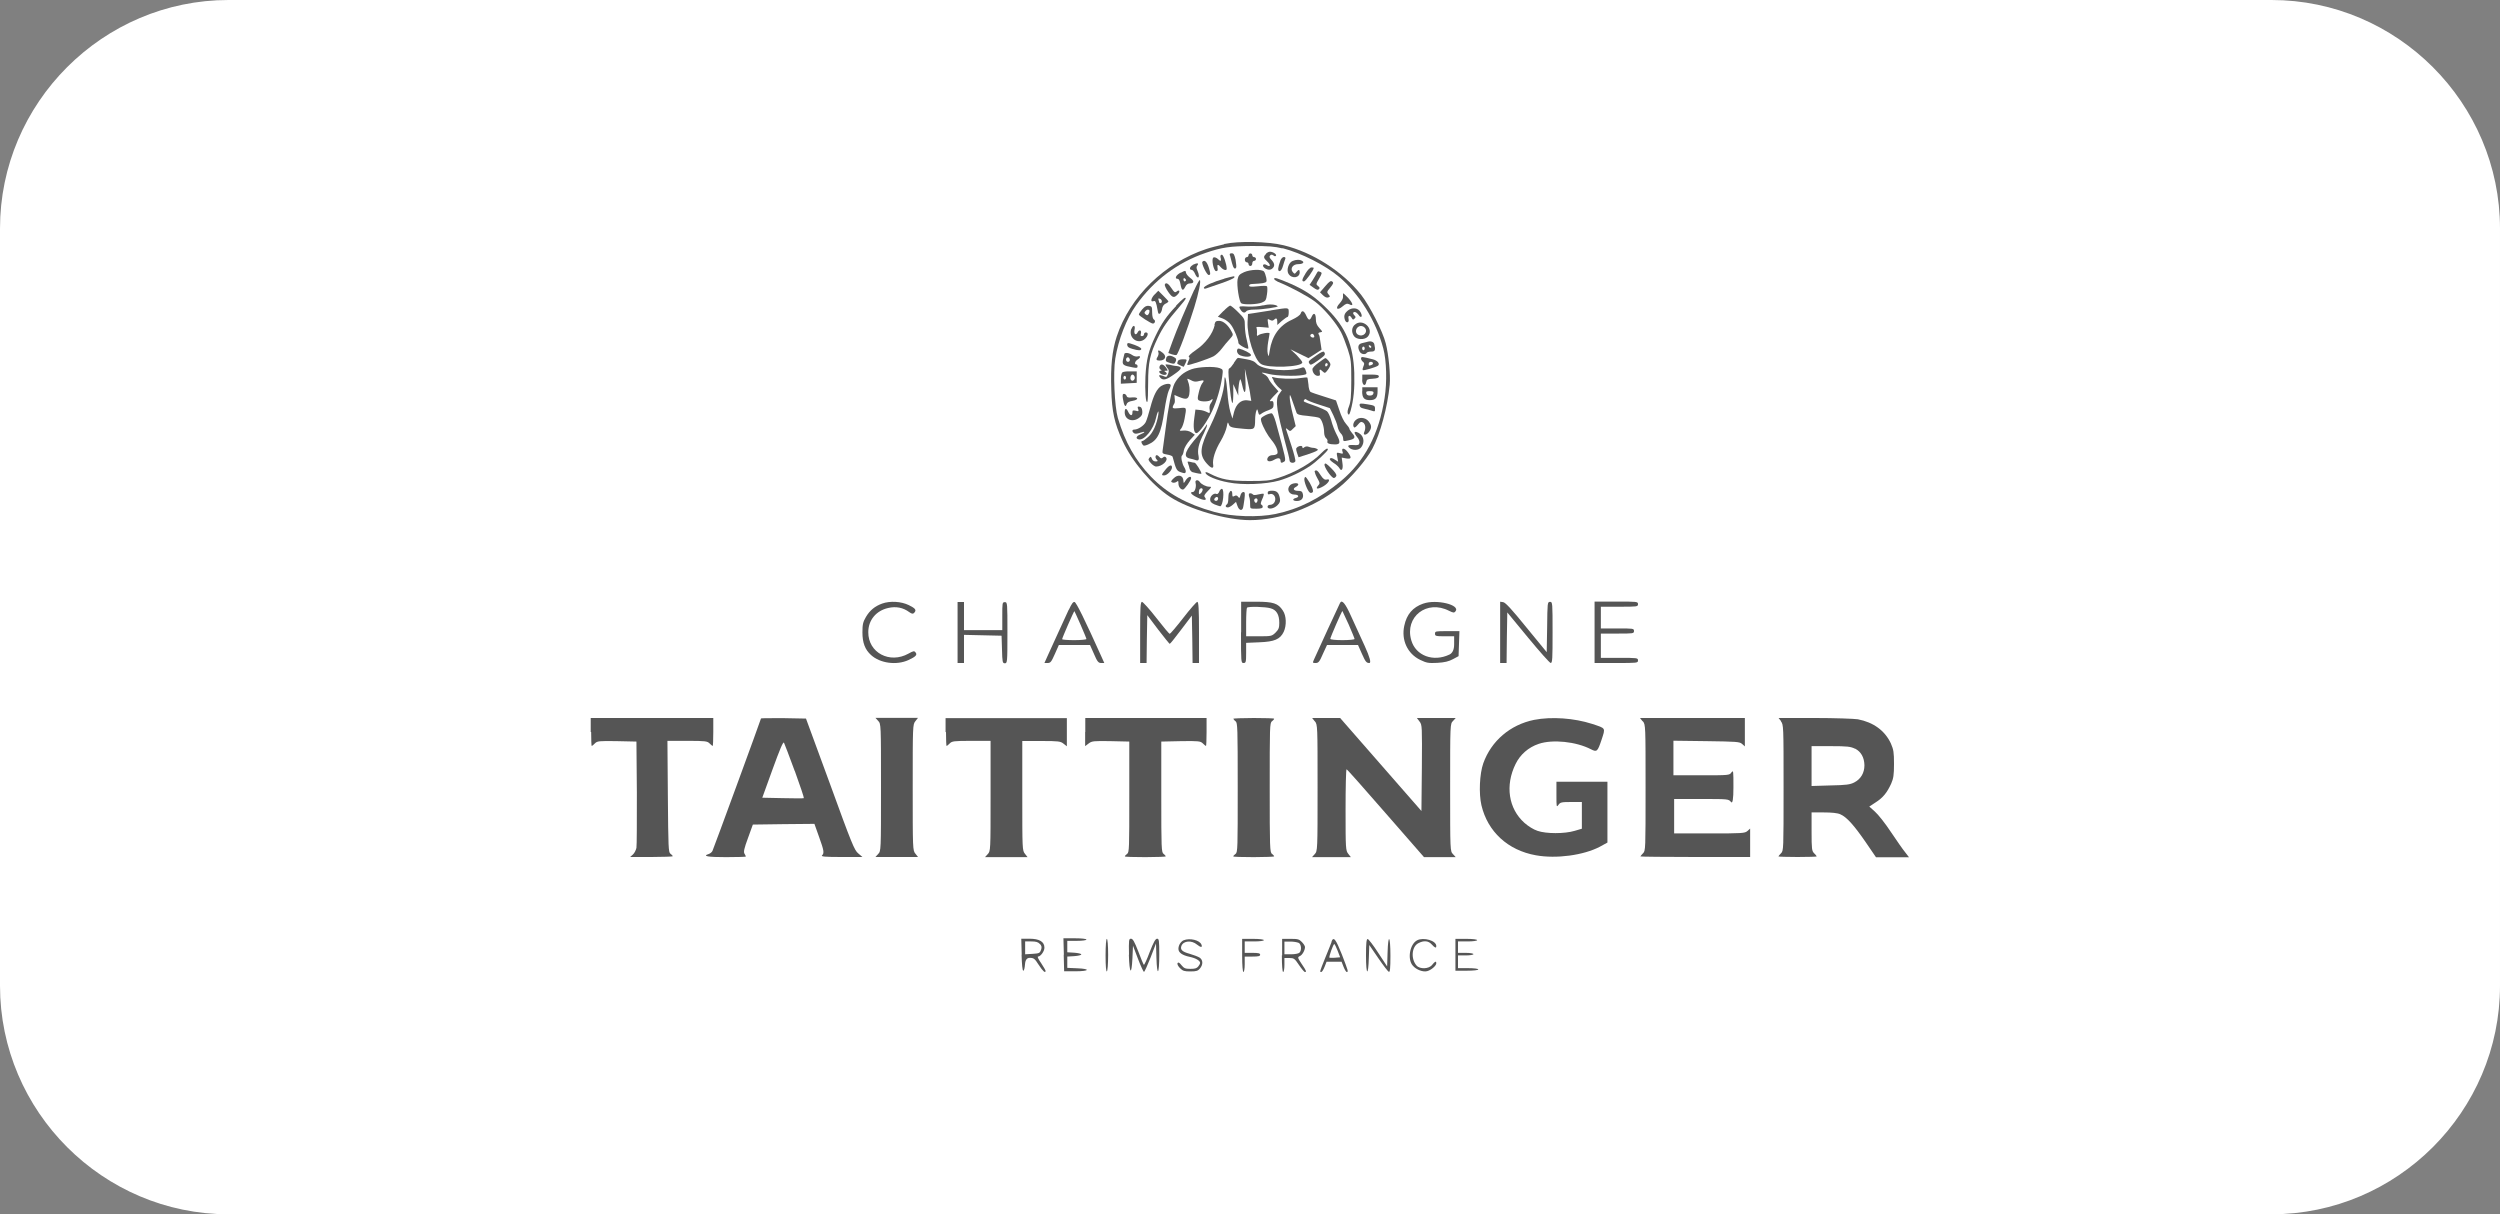<?xml version="1.0" encoding="UTF-8"?>
<svg id="Calque_1" data-name="Calque 1" xmlns="http://www.w3.org/2000/svg" viewBox="0 0 175 85">
  <rect x="0" y="0" width="175" height="85" fill="#808080" stroke="none"/>
  <defs>
    <style>
      .cls-1 {
        fill: #fff;
      }

      .cls-2 {
        fill: #555;
      }
    </style>
  </defs>
  <path class="cls-1" d="M16,0h143c8.8,0,16,7.2,16,16v53c0,8.8-7.2,16-16,16H16c-8.8,0-16-7.2-16-16V16C0,7.2,7.2,0,16,0Z"/>
  <g>
    <path class="cls-2" d="M85.69,17.1c-.43.1-.99.24-1.25.33-2.92.97-5.35,3.34-6.27,6.13-.32.98-.44,2.09-.38,3.71.04,1.54.22,2.35.78,3.57.67,1.47,2.05,3.1,3.33,3.94,1.33.87,3.94,1.63,5.6,1.63,2.09,0,4.47-.87,6.24-2.29.8-.63,1.92-1.94,2.32-2.7.56-1.05,1.07-2.93,1.22-4.49.06-.67-.07-2.1-.28-2.9-.21-.84-1.12-2.62-1.72-3.39-1.3-1.64-3.38-2.97-5.42-3.47-1.1-.27-3.17-.31-4.17-.09ZM89.77,17.37c1.32.34,3.01,1.2,3.98,2.02,1.41,1.2,2.57,3.08,3.08,5,.23.87.27,2.35.09,3.48-.39,2.51-1.39,4.41-3.04,5.79-1.47,1.23-2.96,1.98-4.6,2.32-1.19.25-3.07.19-4.26-.14-1.97-.55-3.32-1.3-4.46-2.48-1.08-1.13-1.8-2.38-2.31-4.1-.23-.8-.34-3.16-.18-4.16.21-1.32.79-2.81,1.46-3.74,1.23-1.73,2.88-2.98,4.87-3.66,1.14-.39,1.71-.47,3.24-.48,1.16,0,1.57.03,2.14.17Z"/>
    <path class="cls-2" d="M88.62,17.78c-.2.19-.18.28.1.54.25.23.21.41-.06.23-.23-.14-.36.05-.13.22.21.14.42.15.56,0,.16-.16.13-.35-.09-.58-.14-.15-.17-.23-.09-.31.07-.07.13-.07.23,0,.08.07.14.07.18.02.06-.1-.21-.28-.43-.28-.07,0-.2.06-.27.14Z"/>
    <path class="cls-2" d="M86.1,17.88c.03.09.09.33.14.54.09.36.21.47.29.31.03-.04,0-.28-.04-.54-.08-.37-.13-.46-.27-.46-.13,0-.16.04-.13.15Z"/>
    <path class="cls-2" d="M87.4,17.87c0,.07-.06.13-.13.13s-.13.08-.13.18.06.18.13.18.13.06.13.13.06.13.13.13.13-.08.13-.18.06-.18.13-.18.13-.06.13-.13-.06-.13-.13-.13-.13-.06-.13-.13-.06-.13-.13-.13-.13.06-.13.13Z"/>
    <path class="cls-2" d="M85.45,18.04c.05.26,0,.28-.21.08-.09-.08-.22-.13-.29-.1-.18.07,0,.96.18.96.1,0,.13-.06.1-.22-.05-.27.03-.29.24-.04.17.19.4.24.4.1,0-.32-.23-.99-.34-.99-.09,0-.12.07-.09.22Z"/>
    <path class="cls-2" d="M89.63,18.24c-.18.47-.21.74-.06.74.08,0,.18-.15.24-.37.06-.21.13-.42.16-.49s0-.13-.1-.13c-.08,0-.19.11-.24.24Z"/>
    <path class="cls-2" d="M90.48,18.27c-.28.11-.44.64-.29.89.23.38.79.3.79-.1,0-.21-.08-.21-.23-.02-.12.15-.13.15-.26,0-.2-.25.02-.55.38-.55.32,0,.46-.12.29-.22-.16-.11-.43-.11-.68,0Z"/>
    <path class="cls-2" d="M84.17,18.32c-.1.09.3.93.44.93.1,0,.13-.06.08-.25-.14-.61-.34-.87-.52-.68Z"/>
    <path class="cls-2" d="M83.5,18.55c-.22.11-.28.34-.08.34.06,0,.17.12.23.27.12.28.27.36.27.13,0-.07-.04-.22-.1-.35-.08-.18-.08-.26,0-.37.13-.16-.02-.18-.33-.03Z"/>
    <path class="cls-2" d="M91.4,19.12c-.28.46-.29.58-.12.58.11,0,.68-.8.68-.94,0-.03-.07-.04-.16-.04s-.26.17-.4.4Z"/>
    <path class="cls-2" d="M82.65,19.08c-.33.17-.46.44-.21.44.08,0,.15.13.19.36.08.46.18.52.33.21.08-.17.19-.25.33-.25.32,0,.32-.18.02-.39-.14-.11-.28-.27-.29-.36-.03-.17-.04-.17-.36,0ZM83.02,19.62s-.04.08-.09.08c-.04,0-.09-.06-.09-.14,0-.07.04-.11.09-.08.05.03.09.09.09.14Z"/>
    <path class="cls-2" d="M87.07,19.06c-.31.14-.38.22-.44.5-.07.4.11,1.57.26,1.67.18.12,1.12.08,1.44-.05.27-.11.3-.17.36-.59.04-.26.03-.5,0-.55-.04-.04-.32-.04-.63,0-.53.06-.71.03-.58-.12.03-.03.19-.05.34-.05.16,0,.42-.03.58-.05.27-.06.29-.08.24-.37-.04-.17-.1-.37-.16-.44-.15-.18-.95-.15-1.39.04Z"/>
    <path class="cls-2" d="M92.17,19.13c-.04.09-.18.3-.29.49l-.21.32.28.2c.21.15.3.18.38.1.07-.07.05-.13-.06-.21-.16-.12-.16-.14.07-.53.21-.36.21-.41.09-.46-.18-.07-.16-.08-.27.1Z"/>
    <path class="cls-2" d="M85.7,19.51c-.75.21-1.43.51-1.43.64,0,.05.06.08.16.04.08-.03.55-.19,1.05-.36.48-.16.9-.35.92-.4.04-.13.02-.12-.7.07Z"/>
    <path class="cls-2" d="M89.19,19.52c0,.05.11.13.25.2.87.35,2.12,1.02,2.62,1.4.63.48,1.48,1.49,1.82,2.15.12.23.32.75.46,1.17.23.71.25.84.25,2.18,0,1.13-.04,1.51-.16,1.82-.1.25-.13.44-.07.53.06.11.1.06.18-.21.22-.81.29-1.54.26-2.66-.07-1.93-.59-3.16-1.86-4.44-.88-.88-1.51-1.31-2.58-1.79-.96-.41-1.17-.47-1.17-.35Z"/>
    <path class="cls-2" d="M83.59,20.3c-.59,1.3-1.21,2.75-1.51,3.58l-.3.83.24.09c.13.04.28.07.33.05.12-.04.8-1.89,1.25-3.34.31-1,.49-1.9.38-1.9-.04,0-.21.31-.38.69Z"/>
    <path class="cls-2" d="M92.77,20.03l-.37.43.21.21c.14.13.27.19.37.15.14-.05.14-.07.02-.21-.13-.15-.13-.19.12-.48.22-.27.24-.34.14-.42s-.2-.02-.49.32Z"/>
    <path class="cls-2" d="M81.54,19.91c-.03.07.08.3.24.53.3.43.42.45.71.11.14-.18.04-.29-.13-.14-.11.09-.17.05-.34-.21-.23-.36-.41-.46-.48-.29Z"/>
    <path class="cls-2" d="M80.81,20.62c-.26.29-.29.55-.06.46.13-.05.18.06.28.62.04.27.08.31.18.24.06-.06.13-.21.14-.34.02-.14.11-.28.23-.34.12-.05.21-.13.21-.16,0-.03-.17-.21-.36-.4l-.35-.35-.27.28ZM81.33,21.09c0,.07-.04.13-.09.13-.04,0-.09-.02-.09-.04s-.03-.11-.05-.18c-.04-.11-.02-.13.09-.09.08.03.14.11.14.18Z"/>
    <path class="cls-2" d="M94.01,20.55s0,.16,0,.26c0,.09-.1.28-.23.42-.35.37-.17.54.21.21.22-.19.31-.21.46-.14.31.17.28-.04-.08-.45-.2-.21-.36-.36-.37-.3Z"/>
    <path class="cls-2" d="M82.34,21.41c-.68.71-1.03,1.22-1.47,2.14-.48,1.01-.63,1.64-.69,2.81-.04.99.02,1.89.13,1.77.04-.04.06-.63.06-1.32,0-1.46.13-2.02.67-3.15.36-.75.71-1.25,1.49-2.15.26-.3.47-.57.47-.61,0-.15-.2,0-.68.5Z"/>
    <path class="cls-2" d="M88.43,21.37c-.27.07-.71.11-1.09.09-.58-.04-.63-.02-.56.12.15.29.32.38.45.22.07-.09.28-.13.61-.13.51,0,1.66-.17,1.6-.23-.14-.14-.61-.17-1-.06Z"/>
    <path class="cls-2" d="M79.95,21.66c-.13.15-.23.31-.23.36,0,.08.85.63.98.63.14,0,.21-.2.08-.28-.08-.04-.13-.23-.13-.5,0-.39-.02-.43-.23-.46-.17-.02-.29.04-.47.25ZM80.46,21.72s.02.13-.04.23c-.07.13-.12.15-.22.06-.1-.08-.11-.13-.03-.22.11-.13.2-.15.29-.07Z"/>
    <path class="cls-2" d="M85.63,21.78l-.38.39.35.13c.19.07.45.27.57.44.22.29.52,1.03.52,1.27,0,.12.62.46.69.39.02-.03-.03-.29-.1-.58-.08-.29-.14-.75-.14-1.02,0-.46-.02-.5-.47-.95-.26-.26-.51-.46-.56-.46-.04,0-.26.17-.46.38Z"/>
    <path class="cls-2" d="M88.97,21.73c-.44.07-.98.15-1.21.19l-.4.06-.03.56c-.04,1.01.47,2.64.94,2.94.47.31,2.89.22,2.89-.11,0-.07-.19-.3-.41-.53l-.42-.39.63.31.63.31.46-.29.46-.3-.06-.4c-.08-.58-.08-.57-.15-.69-.04-.06,0-.12.12-.13.18-.03.17-.04-.06-.29-.19-.21-.25-.37-.25-.63,0-.4-.15-.5-.29-.18-.13.29-.22.29-.38-.06-.15-.35-.31-.41-.39-.16-.04.12-.27.28-.61.44-.88.39-1.4,1.13-1.56,2.16-.07.46-.08.47-.14.2-.04-.15-.02-.51.03-.8.05-.29.1-.55.1-.6,0-.1-.63,0-.79.13-.09.08-.11.04-.09-.16,0-.14,0-.3-.04-.36-.04-.07.09-.08.4-.05l.46.04-.05-.33c-.04-.3-.04-.31.13-.22.13.07.21.07.28,0,.16-.16.24-.12.24.13v.23l.31-.28c.18-.15.36-.28.4-.28.05,0,.09-.14.09-.31,0-.37.04-.36-1.21-.16ZM91.99,23.5c.03.08,0,.13-.08.13-.14,0-.24-.13-.16-.21.09-.09.19-.06.24.08Z"/>
    <path class="cls-2" d="M94.34,21.75c-.24.19-.29.38-.19.66.1.25.31.17.25-.08-.06-.26.09-.3.22-.07.07.13.11.14.2.04.09-.08.09-.13,0-.21-.14-.14-.13-.25.02-.25.06,0,.18.09.26.2.18.28.31.12.14-.18-.17-.32-.58-.37-.91-.11Z"/>
    <path class="cls-2" d="M85.03,22.75c-.13.6-.65,1.3-1.3,1.74-.38.26-.57.45-.51.49.07.04.06.12-.03.29-.06.13-.1.25-.07.28.05.05,1.44-.41,1.83-.61.15-.08.41-.32.57-.53.16-.21.41-.52.56-.67.25-.28.26-.3.13-.53-.24-.46-.58-.75-.87-.75-.23,0-.28.04-.33.29Z"/>
    <path class="cls-2" d="M94.82,22.74c-.21.21-.23.51-.04.79.18.25.74.28.96.04.5-.55-.39-1.35-.92-.82ZM95.52,22.93c.29.29-.09.7-.45.5-.29-.14-.14-.61.2-.61.08,0,.19.04.25.11Z"/>
    <path class="cls-2" d="M79.19,23.02c-.23.63.47,1.14.96.7.22-.21.26-.45.06-.45-.07,0-.13.06-.13.13s-.06.13-.14.13c-.1,0-.12-.05-.08-.17.07-.24-.11-.32-.22-.1-.13.26-.29.13-.22-.19.07-.3-.1-.36-.21-.06Z"/>
    <path class="cls-2" d="M95.67,23.94s-.2.05-.33.08c-.27.06-.33.28-.16.6.1.18.4.23.49.08.03-.05.17-.09.32-.09.27,0,.31-.1.21-.52-.05-.18-.26-.24-.53-.15ZM95.99,24.28c0,.11-.13.08-.17-.04-.03-.05,0-.09.07-.07.05.03.1.07.1.11ZM95.53,24.39c0,.07-.04.13-.09.13-.04,0-.09-.06-.09-.13s.04-.13.09-.13c.05,0,.09.06.09.13Z"/>
    <path class="cls-2" d="M78.91,24.15c0,.12.1.2.35.27.43.13.63.13.63,0,0-.08-.33-.25-.78-.38-.16-.05-.21-.03-.21.11Z"/>
    <path class="cls-2" d="M86.65,24.41c-.13.13-.04.39.18.47.47.18.95.07.64-.15-.22-.16-.77-.38-.82-.32Z"/>
    <path class="cls-2" d="M81.09,24.67c.03.07,0,.23-.09.36q-.14.21.17.21c.4,0,.53-.31.21-.55-.25-.2-.37-.21-.29-.02Z"/>
    <path class="cls-2" d="M92.16,24.87c-.61.43-.59.42-.5.58.07.13.15.1.59-.21.53-.38.55-.42.44-.6-.04-.07-.21,0-.53.23Z"/>
    <path class="cls-2" d="M78.71,24.76s-.06.22-.1.41c-.07.37,0,.42.69.55.27.05.33.04.33-.08,0-.07-.04-.13-.09-.13-.15,0-.1-.22.09-.34.23-.14.23-.29,0-.22-.1.03-.27-.02-.38-.1-.21-.15-.48-.19-.55-.08ZM79.09,25.2c0,.07-.06.13-.13.13-.13,0-.19-.19-.08-.29.09-.08.21.02.21.17Z"/>
    <path class="cls-2" d="M81.64,25.07c-.07.22-.05.24.3.35.25.07.29.05.36-.12.06-.15.04-.22-.12-.3-.29-.16-.48-.13-.55.07Z"/>
    <path class="cls-2" d="M95.27,25.09c0,.06.05.17.13.23.11.08.12.15.04.32-.05.12-.08.24-.04.27.05.05.95-.21,1.07-.32.14-.13-.05-.36-.38-.44-.76-.19-.81-.2-.81-.06ZM96.11,25.41s0,.11-.09.13c-.2.08-.21.07-.21-.08,0-.14.22-.19.3-.05Z"/>
    <path class="cls-2" d="M86.38,25.41c-.13.19-.27.37-.33.38-.08.03-.08.28,0,1.07.15,1.45.26,1.76.28.79v-.76s.18.4.18.4l.17.4v-.4c.02-.22.05-.5.09-.63.05-.19.08-.14.18.29.17.77.28.62.23-.32l-.04-.82.17.76c.1.42.2.92.22,1.13l.06.36-.3-.04c-.42-.04-.76.26-.91.83l-.11.45-.15-.48c-.08-.27-.17-.87-.2-1.34-.06-.88-.21-1.43-.21-.8,0,.65-.43,2-.97,3.1-.76,1.54-.81,2.04-.28,2.65.33.38.52.41.46.09-.06-.36.14-1.01.53-1.65.2-.33.38-.78.42-.99.06-.33.08-.37.14-.2.07.23.18.26,1.09.34.73.06.75.04.76-.65,0-.23.04-.5.08-.6.06-.16.07-.16.13.07.05.21.09.23.21.13.07-.06.29-.18.5-.25.31-.12.37-.18.37-.4s-.04-.26-.18-.24c-.14.03-.1-.04.17-.33l.35-.36-.31-.35c-.18-.2-.35-.44-.38-.53-.04-.1-.16-.23-.28-.29-.32-.17-.24-.18.31-.04.49.13,1.9.17,2.39.07.26-.05.27-.07.18-.32-.06-.18-.13-.24-.23-.21-.91.35-2.86.19-3.22-.27-.12-.14-.32-.24-.69-.3-.29-.05-.55-.1-.6-.1-.04,0-.17.16-.29.35Z"/>
    <path class="cls-2" d="M92.3,25.39c-.24.17-.43.37-.43.45,0,.24.18.47.38.47.14,0,.17-.04.14-.22-.05-.26,0-.28.21-.08.13.13.17.12.34-.11.1-.13.19-.3.19-.39,0-.13-.27-.46-.37-.44-.02,0-.22.14-.46.32ZM92.94,25.5c0,.05-.04.12-.09.14-.04.03-.09,0-.09-.08,0-.08.04-.14.09-.14.05,0,.09.04.09.08Z"/>
    <path class="cls-2" d="M82.45,25.29c-.04.08-.04.16-.04.17.09.07.45.23.46.21,0-.02.06-.13.13-.28.1-.23.1-.24-.2-.24-.2,0-.32.05-.36.14Z"/>
    <path class="cls-2" d="M81.17,25.65c-.03.08,0,.18.07.22.09.05.09.08.02.08-.19,0-.13.18.09.26.24.1.44-.04.24-.17-.12-.07-.11-.09.03-.09.15,0,.15,0,0-.22-.19-.25-.37-.29-.45-.08Z"/>
    <path class="cls-2" d="M81.59,25.55s.06.14.13.22c.11.12.12.21.05.39-.11.27-.1.26-.4.14-.25-.09-.3-.02-.13.16.19.19.43.12.97-.27.55-.38.58-.51.15-.57-.12,0-.34-.05-.49-.09-.16-.03-.29-.03-.29,0Z"/>
    <path class="cls-2" d="M83.4,25.85c-.54.19-.94.53-1.19,1.01-.18.36-.44,1.65-.65,3.38-.08.62-.16,1.21-.18,1.32-.03.17.02.21.32.26.2.03.37.1.38.15.25.93.29.99.59,1.09.25.09.31.08.33-.03.02-.06-.03-.21-.1-.32-.16-.25-.26-.76-.16-.82.04-.02.11-.19.13-.37.04-.19.21-.47.42-.71l.35-.38-.24-.16c-.15-.1-.38-.15-.56-.13-.29.03-.3.02-.16-.14.08-.09.19-.4.24-.69.15-.83.17-.8-.38-.74-.5.05-.54.02-.33-.34.03-.04.04-.2.02-.33l-.02-.25.31.13c.51.21.66.18.73-.18.05-.31.02-.64-.11-.97-.06-.15-.04-.15.22-.02.21.12.35.13.59.06.34-.09.38-.05.18.2-.06.09-.17.37-.22.62-.09.37-.09.46,0,.53.18.12.74.1.87-.03.15-.15.13.04-.03.25-.08.11-.11.27-.07.47q.05.29-.16.15c-.13-.07-.36-.15-.53-.16l-.31-.03-.08.59c-.09.64-.03,1.06.15,1.06s.75-.8,1.1-1.55c.33-.71.6-1.64.71-2.44.06-.46.05-.47-.18-.56-.38-.14-1.47-.1-1.99.08Z"/>
    <path class="cls-2" d="M78.56,26.07c-.05.05-.1.25-.1.44v.35l.56-.03.55-.03v-.8h-.46c-.26-.02-.51.03-.55.07ZM79.42,26.36c.07.18-.12.38-.24.25-.11-.11-.03-.39.1-.39.04,0,.11.06.14.14ZM78.82,26.44c0,.07-.04.13-.09.13-.04,0-.09-.06-.09-.13s.04-.13.09-.13c.05,0,.09.06.09.13Z"/>
    <path class="cls-2" d="M95.35,26.58c0,.39.23.52.29.15.03-.17.09-.2.46-.22.29-.02.42-.06.42-.16s-.13-.13-.58-.13h-.58v.36Z"/>
    <path class="cls-2" d="M89.15,26.66c.09.16.26.38.37.47l.21.19-.21.29q-.21.28-.09,1.07c.07.44.29,1.38.48,2.09.2.71.36,1.37.36,1.46,0,.18.3.23.4.07.04-.05-.09-.55-.27-1.1-.18-.55-.35-1.05-.37-1.13-.04-.11,0-.11.12,0,.15.13.18.13.35-.05l.2-.19-.21-.85c-.12-.46-.21-.99-.21-1.16,0-.27.03-.22.21.31.12.34.24.69.27.77.05.12.24.17.75.21.38.04.76.1.84.14.17.09.34.6.34,1.03,0,.15.06.33.13.39.08.06.13.17.1.23-.05.13.13.21.54.21.38,0,.39-.16.08-.74-.12-.23-.28-.65-.35-.93-.08-.29-.21-.58-.31-.66-.09-.07-.48-.25-.88-.39-.81-.29-.78-.27-.7-.4.04-.06.09-.07.13-.03.03.05.42.21.86.35l.8.26.24.49c.13.27.27.63.3.8s.13.38.22.47c.1.09.17.25.17.37,0,.2.02.21.4.12.45-.1.49-.21.22-.51-.1-.12-.18-.25-.18-.29,0-.05-.11-.21-.24-.35-.13-.13-.34-.55-.46-.94l-.24-.7-.84-.27c-.46-.14-.89-.29-.95-.33s-.13-.27-.14-.52c-.03-.25-.06-.46-.08-.48s-.26,0-.53.04c-.47.08-1.56.04-1.86-.07-.11-.04-.11,0,.04.23Z"/>
    <path class="cls-2" d="M81.31,27c-.33.21-.56.66-.79,1.54-.11.42-.25.87-.32,1.01-.13.25-.54.52-.8.52-.16,0-.18.13-.02.25.07.06.21.05.44-.03.39-.13.38-.03-.02.13-.28.12-.32.29-.08.34.39.07,1.04-.72,1.2-1.5.1-.46.22-.64.16-.22-.1.64-.38,1.28-.71,1.55-.17.15-.35.28-.39.28-.11,0-.11.1,0,.25.06.1.13.1.38,0,.68-.29.92-.79,1.15-2.38.09-.62.23-1.25.3-1.39.08-.15.14-.32.14-.38,0-.15-.36-.13-.64.04Z"/>
    <path class="cls-2" d="M95.35,27.39c0,.46.14.62.54.62s.54-.16.54-.62v-.28h-1.07v.28ZM96.14,27.53c-.02.11-.11.16-.25.16s-.23-.05-.25-.16c-.03-.12.03-.15.25-.15s.28.04.25.15Z"/>
    <path class="cls-2" d="M78.61,27.94c.07.46.18.61.25.36.04-.13.17-.2.42-.24.46-.08.42-.28-.04-.24-.24.03-.35,0-.38-.11-.03-.08-.11-.14-.18-.14-.1,0-.12.09-.07.38Z"/>
    <path class="cls-2" d="M95.18,28.38c0,.1.09.18.25.21.13.03.36.09.5.13.34.11.32.11.32-.13,0-.19-.06-.21-.54-.29-.49-.08-.54-.07-.54.07Z"/>
    <path class="cls-2" d="M79.67,28.62c.05.17.04.19-.17.13-.2-.04-.23-.03-.23.13,0,.26-.16.23-.29-.04-.13-.29-.25-.29-.25.03,0,.52.57.72,1.02.37.19-.14.23-.25.21-.47-.02-.19-.08-.29-.19-.3-.13-.03-.16,0-.11.15Z"/>
    <path class="cls-2" d="M88.55,29.08c-.29.16-.32.2-.26.43.12.39.44.97.72,1.3.29.34.47.75.41.93-.03.06-.17.12-.31.12-.18,0-.3.06-.37.18-.13.26.13.34.46.14.28-.16.44-.13.44.09,0,.14.08.16.26.04.13-.09.11-.2-.6-2.78-.1-.34-.21-.59-.29-.6-.07,0-.28.05-.46.15Z"/>
    <path class="cls-2" d="M94.88,29.42c-.16.17-.2.39-.09.5.04.03.15-.05.26-.19.17-.21.23-.23.37-.15.16.11.2.4.07.68-.1.24.18.21.35-.04.19-.27.18-.45-.04-.73s-.69-.32-.91-.07Z"/>
    <path class="cls-2" d="M84.45,29.76s-.25.37-.55.71c-.94,1.05-1.12,1.51-.63,1.62.13.03.35.08.47.13q.23.07.16-.29c-.1-.42,0-.88.38-1.62.14-.29.24-.55.21-.58s-.05,0-.05.04Z"/>
    <path class="cls-2" d="M94.82,30.31s.08.18.18.29c.11.12.18.29.16.4-.03.15-.08.18-.46.15q-.44-.02-.28.16c.22.25.71.24.88-.02.21-.29.18-.66-.05-.88-.2-.18-.43-.24-.43-.11Z"/>
    <path class="cls-2" d="M90.81,31.31c-.1.06-.1.13-.02.39l.11.31.71-.23c.48-.16.69-.26.63-.32-.05-.05-.18-.1-.29-.11-.11,0-.27-.04-.36-.08s-.21-.02-.29.04c-.09.08-.13.08-.13,0,0-.12-.17-.13-.35-.02Z"/>
    <path class="cls-2" d="M92.49,31.72c-.63.67-1.89,1.39-3.03,1.74-.58.19-.86.21-2.01.21-1.4,0-1.97-.11-2.75-.51-.24-.13-.34-.14-.31-.05.06.21.81.52,1.6.66.99.2,2.63.13,3.55-.13.71-.21,1.52-.59,2.16-1.02.44-.29,1.25-1.05,1.25-1.15,0-.14-.15-.06-.46.25Z"/>
    <path class="cls-2" d="M93.97,31.59c.06.18.04.19-.18.13-.24-.06-.24-.05-.18.27l.06.33-.24-.15c-.16-.11-.28-.13-.33-.07s.03.15.23.29c.18.11.37.28.42.37.15.29.29.09.22-.34l-.05-.39.31.06c.37.06.4-.04.13-.42-.22-.31-.48-.36-.39-.07Z"/>
    <path class="cls-2" d="M80.88,31.97c0,.06.04.16.11.22.08.08.06.11-.09.11-.13,0-.23-.07-.27-.19-.06-.16-.09-.17-.18-.05-.09.1-.06.17.12.37.12.13.28.23.35.23.43,0,.9-.44.69-.65-.06-.06-.13-.06-.21.02-.1.08-.15.07-.24-.04-.13-.16-.27-.17-.27-.02Z"/>
    <path class="cls-2" d="M83.16,32.44c.04.09.09.26.11.37.03.11.12.21.2.24.38.1.63.14.63.1,0-.13-.39-.76-.48-.76-.05,0-.2-.03-.31-.06-.19-.04-.21-.04-.14.12Z"/>
    <path class="cls-2" d="M92.72,32.49c-.07.17.47.96.65.97.06,0,.13-.06.17-.14.04-.1-.09-.28-.36-.55-.33-.33-.42-.38-.46-.27Z"/>
    <path class="cls-2" d="M81.58,32.88c-.29.35-.3.4-.09.4s.55-.36.55-.56c0-.23-.2-.17-.46.16Z"/>
    <path class="cls-2" d="M92.02,32.98s.04.23.17.45c.21.38.22.41.08.56-.23.26-.03.28.38.04.38-.23.53-.55.21-.46-.13.03-.24-.04-.41-.3-.22-.35-.31-.4-.43-.29Z"/>
    <path class="cls-2" d="M82.13,33.5c-.18.2-.19.22-.05.28.08.03.21,0,.28-.05.12-.09.13-.08.13.11,0,.23.15.43.32.43.11,0,.57-.65.57-.8,0-.18-.23-.08-.38.15-.13.22-.15.23-.16.06,0-.42-.39-.52-.71-.17Z"/>
    <path class="cls-2" d="M91.31,33.49c-.06.16.22.89.38.99.05.04.14.03.2-.03.09-.09-.12-.57-.4-.95-.11-.15-.13-.15-.18-.02Z"/>
    <path class="cls-2" d="M83.69,33.81c.07.24-.04.63-.19.63-.25,0-.12.18.3.38.46.23.73.23.55,0-.09-.11-.05-.19.19-.44.29-.29.29-.31.11-.31-.22,0-.56-.17-.67-.34-.12-.18-.35-.13-.29.06ZM84.18,34.3c0,.06-.06.17-.13.23-.11.09-.13.08-.13-.06,0-.1.03-.21.06-.23.1-.11.21-.07.21.06Z"/>
    <path class="cls-2" d="M90.31,33.96c-.27.27-.09.66.3.66.3,0,.37.17.09.24-.27.07-.21.21.08.21.32,0,.49-.2.42-.49-.04-.18-.12-.22-.32-.22-.32,0-.42-.14-.18-.27.1-.05.18-.13.18-.18,0-.14-.42-.1-.57.05Z"/>
    <path class="cls-2" d="M85.36,34.4c-.06.13-.14.21-.2.18-.16-.1-.45.13-.45.37,0,.17.07.25.31.36.17.06.35.13.39.13.2,0,.32-1.16.13-1.22-.05-.02-.14.07-.2.2ZM85.26,34.93c0,.07-.06.13-.13.13-.14,0-.18-.11-.07-.21.1-.11.21-.07.21.07Z"/>
    <path class="cls-2" d="M86.03,34.5c-.03.08-.05.28-.05.44,0,.17-.04.33-.09.36-.14.09-.11.22.06.22.08,0,.24-.09.36-.2l.21-.19.1.28c.1.29.29.38.38.17.03-.07.07-.35.11-.63.05-.44.04-.51-.08-.51-.08,0-.17.11-.2.24-.05.2-.08.21-.16.1-.08-.11-.15-.12-.26-.06-.13.07-.15.05-.15-.14,0-.25-.13-.3-.21-.08Z"/>
    <path class="cls-2" d="M88.74,34.5c0,.1.04.13.14.09.2-.07.39.1.39.34s-.16.41-.38.41c-.09,0-.16.06-.16.13,0,.21.43.16.69-.1.18-.18.21-.28.17-.5-.08-.39-.21-.52-.55-.52-.22,0-.3.04-.3.14Z"/>
    <path class="cls-2" d="M87.46,34.82c.04.16.06.4.05.54,0,.24,0,.25.43.25.33,0,.45-.04.45-.13,0-.07-.04-.14-.1-.16-.06-.02-.04-.14.06-.37.09-.18.13-.35.11-.38-.03-.03-.2,0-.38.04-.2.05-.34.06-.38,0-.03-.04-.11-.08-.18-.08-.11,0-.13.06-.07.29ZM88.03,35.01c0,.07-.04.15-.08.18-.09.06-.21-.17-.13-.25.1-.1.21-.05.21.07Z"/>
    <path class="cls-2" d="M61.75,42.25c-.5.18-.86.47-1.13.93-.21.36-.25.52-.25,1.09,0,.72.18,1.2.6,1.58.63.58,1.79.74,2.63.35.52-.24.63-.37.48-.54-.08-.11-.16-.09-.48.09-1.32.74-2.83-.06-2.82-1.5,0-.84.55-1.5,1.39-1.69.55-.13,1.05-.03,1.48.29.18.13.26.13.33.06.2-.2.11-.32-.36-.55-.53-.26-1.31-.31-1.87-.11Z"/>
    <path class="cls-2" d="M67.03,44.27v2.14h.45v-1.97l1.32.03,1.31.03.03.96c.02.89.04.97.2.97.17,0,.18-.07.18-2.14s0-2.14-.18-2.14-.18.06-.18.98v.98h-2.68v-1.97h-.45v2.14Z"/>
    <path class="cls-2" d="M74.81,42.68c-.14.31-.49,1.06-.77,1.68-.29.62-.61,1.33-.72,1.58l-.21.47h.23c.2,0,.26-.09.5-.63l.28-.63h2.18l.28.63c.23.54.31.63.5.63h.22l-.17-.38c-1.2-2.67-1.79-3.86-1.91-3.89-.1-.03-.21.13-.4.54ZM75.64,43.73c.22.51.41.96.41,1s-.38.08-.85.08-.85-.03-.85-.07c0-.08.83-1.99.86-1.96,0,0,.21.44.43.95Z"/>
    <path class="cls-2" d="M79.81,44.27v2.14h.45l.02-1.67.03-1.68.76,1.01c.42.55.79,1,.81,1,.04,0,.39-.45.8-.99l.75-.99.03,1.66.02,1.66h.45v-2.14c0-1.66-.03-2.14-.12-2.14-.06,0-.5.5-.98,1.12s-.91,1.12-.95,1.12-.46-.5-.94-1.12-.94-1.12-1-1.12c-.11,0-.13.39-.13,2.14Z"/>
    <path class="cls-2" d="M86.87,44.27c0,2.08,0,2.14.18,2.14.16,0,.18-.06.18-.71v-.7l.93-.04c1.05-.04,1.45-.21,1.7-.73.21-.45.19-1.13-.06-1.49-.33-.51-.67-.62-1.87-.62h-1.05v2.14ZM88.94,42.58c.41.11.61.44.61,1.02,0,.34-.04.46-.26.68-.26.25-.29.26-1.16.26h-.9v-.97c0-.54.03-1,.06-1.03.09-.1,1.29-.07,1.65.04Z"/>
    <path class="cls-2" d="M93.81,42.19c-.05.09-1.62,3.49-1.81,3.93-.13.29-.13.29.1.29.19,0,.27-.09.5-.63l.29-.63h2.17l.28.63c.24.54.31.63.51.63q.22,0-.32-1.19c-.29-.64-.73-1.6-.97-2.12-.38-.85-.62-1.13-.74-.92ZM94.41,43.72c.22.51.41.97.41,1.01s-.38.08-.85.08-.85-.04-.85-.09c0-.1.82-1.98.85-1.95,0,.02.21.44.44.95Z"/>
    <path class="cls-2" d="M99.63,42.25c-.74.26-1.16.75-1.33,1.55-.22,1,.22,1.96,1.11,2.39.46.22.58.24,1.2.21.52-.03.8-.1,1.1-.26l.39-.21.03-.88.03-.87h-.86c-.79,0-.85,0-.85.18,0,.16.06.18.67.18h.67v.56q0,.56-.33.72c-1.13.54-2.36.08-2.67-1-.48-1.64,1.09-2.87,2.65-2.06.29.14.35.15.44.04.38-.46-1.34-.87-2.24-.55Z"/>
    <path class="cls-2" d="M105.01,44.26v2.15h.45l.02-1.77.03-1.77,1.46,1.77c.8.97,1.51,1.77,1.58,1.77.12,0,.13-.32.13-2.14,0-2.07,0-2.14-.18-2.14s-.18.07-.2,1.76l-.03,1.76-1.42-1.73c-1.02-1.26-1.47-1.75-1.63-1.77l-.21-.03v2.14Z"/>
    <path class="cls-2" d="M111.62,44.27v2.14h1.52c1.46,0,1.52,0,1.52-.18s-.06-.18-1.3-.18h-1.3v-1.7h1.16c1.1,0,1.16,0,1.16-.18s-.06-.18-1.16-.18h-1.16v-1.52h1.3c1.23,0,1.3,0,1.3-.18s-.06-.18-1.52-.18h-1.52v2.14Z"/>
    <path class="cls-2" d="M41.38,51.24c0,.54.02.98.04.98s.13-.08.22-.18c.17-.17.28-.18,1.55-.16l1.36.03.03,3.57c0,1.97,0,3.71-.03,3.87-.03.15-.14.37-.24.46l-.2.18h1.49c.82,0,1.49-.03,1.49-.05,0-.04-.07-.12-.16-.18-.14-.1-.15-.42-.18-4l-.03-3.9h1.39c1.27,0,1.4.02,1.56.18.1.1.2.18.22.18s.04-.45.04-.98v-.98h-8.58v.98Z"/>
    <path class="cls-2" d="M53.27,50.29c0,.06-3.32,9.12-3.4,9.28-.04.08-.16.18-.26.21-.47.15-.07.22,1.21.22.76,0,1.39-.02,1.39-.04s-.04-.12-.1-.21c-.07-.12-.02-.36.25-1.09l.34-.94,2.15-.03,2.16-.02.32.9c.35.97.38,1.15.21,1.31-.08.08.21.11,1.36.11h1.47l-.29-.25c-.27-.21-.47-.71-1.97-4.84l-1.69-4.6-1.57-.03c-.87,0-1.57,0-1.57.02ZM55.64,53.98c.37,1.02.65,1.86.63,1.89-.02.02-.68.02-1.47,0l-1.44-.03.72-1.99c.51-1.4.74-1.96.8-1.86.04.08.38.97.75,1.98Z"/>
    <path class="cls-2" d="M61.47,50.46c.2.21.2.21.2,4.66s0,4.46-.2,4.66l-.19.21h2.98l-.18-.23c-.19-.23-.19-.32-.19-4.64s0-4.41.19-4.64l.18-.23h-2.98l.19.21Z"/>
    <path class="cls-2" d="M66.22,51.24c0,.54.02.98.04.98s.13-.08.22-.18c.16-.16.29-.18,1.52-.18h1.34v3.86c0,3.83,0,3.86-.2,4.07l-.19.21h2.98l-.18-.23c-.19-.23-.19-.33-.19-4.07v-3.83h1.33c1.21,0,1.35.02,1.56.19l.23.18v-1.97h-8.49v.98Z"/>
    <path class="cls-2" d="M75.96,51.24v.99l.25-.19c.22-.17.36-.18,1.54-.16l1.3.03v3.87c0,3.58,0,3.89-.15,3.99-.09.06-.16.14-.16.18,0,.03.64.05,1.43.05s1.43-.03,1.43-.05c0-.04-.07-.12-.15-.18-.15-.1-.16-.4-.16-3.99v-3.87l1.36-.03c1.27-.02,1.38,0,1.55.16.1.1.2.18.22.18s.04-.45.04-.98v-.98h-8.49v.98Z"/>
    <path class="cls-2" d="M86.33,50.31s.07.12.16.18c.14.1.15.43.15,4.64s0,4.54-.15,4.64c-.09.06-.16.14-.16.18,0,.03.64.05,1.43.05s1.43-.03,1.43-.05c0-.04-.07-.12-.15-.18-.15-.1-.16-.43-.16-4.64s0-4.54.16-4.64c.08-.06.15-.14.15-.18,0-.03-.64-.05-1.43-.05s-1.43.03-1.43.05Z"/>
    <path class="cls-2" d="M92.04,50.49c.19.23.19.32.19,4.66s0,4.43-.2,4.64l-.19.21h2.72l-.18-.23c-.18-.23-.19-.34-.19-3.08,0-1.57.03-2.85.07-2.84.04,0,1.27,1.39,2.74,3.08l2.68,3.07h2.22l-.19-.21c-.2-.21-.2-.21-.2-4.66s0-4.46.2-4.66l.19-.21h-2.72l.19.25c.18.23.18.34.16,3.25l-.03,3.01-2.85-3.26-2.84-3.25h-1.96l.18.23Z"/>
    <path class="cls-2" d="M107.39,50.39c-1.67.34-3,1.47-3.56,3.04-.26.74-.32,2.12-.13,2.94.44,1.85,1.85,3.15,3.81,3.5,1.43.26,3.34,0,4.48-.6l.53-.29v-4.26h-3.57v.91c0,.86,0,.9.14.71.13-.18.21-.2.89-.2h.75v1.87l-.51.15c-.71.21-1.98.21-2.59,0-.28-.09-.65-.32-.92-.56-1.12-1-1.36-2.62-.62-4.12.32-.66.9-1.17,1.62-1.41.97-.33,2.62-.16,3.66.38.41.21.46.16.73-.64.29-.89.33-.81-.66-1.14-1.24-.4-2.83-.52-4.05-.28Z"/>
    <path class="cls-2" d="M115,50.49c.19.23.19.32.19,4.65s0,4.42-.18,4.59c-.1.1-.18.2-.18.22s1.73.04,3.84.04h3.84v-1.99l-.19.17c-.18.16-.36.17-2.66.17h-2.47v-2.41h1.9c1.9,0,1.91,0,2.08.21q.17.21.17-1.03c0-1.14,0-1.22-.14-1.04-.13.2-.17.2-2.1.2h-1.96v-2.42l2.31.03c2.13.03,2.33.04,2.5.2l.19.17v-1.99h-7.34l.18.23Z"/>
    <path class="cls-2" d="M124.66,50.49c.19.23.19.32.19,4.65s0,4.42-.18,4.59c-.1.1-.18.2-.18.22s.61.04,1.34.04,1.34-.02,1.34-.04-.08-.13-.18-.22c-.16-.16-.18-.29-.18-1.52v-1.34h.85c.55,0,.97.04,1.16.13.45.19.97.78,1.79,1.97l.71,1.04h2.31l-.26-.34c-.15-.18-.6-.82-1-1.42-.4-.61-.91-1.25-1.13-1.44l-.39-.35.44-.29c.52-.33.8-.68,1.09-1.31.16-.37.2-.6.2-1.38,0-.82-.03-1-.22-1.44-.42-.9-1.22-1.48-2.31-1.69-.26-.04-1.62-.09-3.01-.09h-2.54l.18.23ZM129.85,52.4c.43.22.65.63.66,1.17,0,.54-.26.97-.71,1.2-.29.15-.57.19-1.67.21l-1.32.04v-2.79h1.34c1.17,0,1.39.03,1.7.18Z"/>
    <path class="cls-2" d="M71.51,66.83c.02.67.06,1.12.12,1.12s.1-.2.12-.45q.03-.45.33-.45c.28,0,.35.05.63.49.29.45.48.61.48.42,0-.04-.14-.28-.31-.54-.18-.25-.28-.46-.22-.46.18,0,.45-.37.45-.62,0-.42-.35-.63-1.05-.63h-.57l.03,1.12ZM72.79,66.07c.13.14.15.23.08.43-.08.22-.13.24-.6.27l-.51.03v-.9h.43c.32,0,.48.04.6.18Z"/>
    <path class="cls-2" d="M74.46,66.85l.03,1.14h.79c.98,0,1.09-.17.13-.21l-.7-.03v-.79l.49-.03c.27-.02.49-.07.49-.12,0-.05-.22-.1-.49-.12l-.49-.03v-.8h.67c.38,0,.67-.04.67-.09s-.33-.09-.8-.09h-.81l.03,1.13Z"/>
    <path class="cls-2" d="M77.39,66.89c0,.75.04,1.14.09,1.11s.09-.52.09-1.17-.04-1.11-.09-1.11-.09.45-.09,1.17Z"/>
    <path class="cls-2" d="M79.02,66.83c.04,1.35.19,1.5.25.25l.04-.88.35.92c.19.5.38.91.42.91.04,0,.24-.45.46-1l.38-.99.03,1c.04,1.38.2,1.2.2-.22,0-.99-.02-1.11-.15-1.11-.12,0-.25.24-.52.93-.19.52-.38.92-.41.9-.03-.03-.21-.45-.39-.94-.27-.69-.38-.89-.51-.89-.15,0-.16.08-.14,1.12Z"/>
    <path class="cls-2" d="M82.87,65.81c-.21.09-.38.35-.38.61s.27.45.79.56c.43.09.73.27.73.43,0,.04-.05.14-.13.24-.1.13-.23.17-.55.17-.36,0-.45-.04-.63-.26-.14-.18-.22-.22-.27-.14-.04.06.03.21.17.35.2.2.31.23.73.23s.53-.04.67-.21c.23-.28.21-.6-.03-.76-.12-.07-.43-.19-.71-.27-.51-.14-.66-.29-.56-.55.14-.36.71-.41,1.09-.09.27.22.4.21.31,0-.12-.31-.81-.48-1.25-.3Z"/>
    <path class="cls-2" d="M86.95,66.88c0,.71.04,1.16.09,1.16s.09-.24.09-.54v-.54h.54c.42,0,.54-.03.54-.13s-.12-.13-.54-.13h-.54v-.8h.67c.38,0,.67-.04.67-.09s-.31-.09-.76-.09h-.76v1.16Z"/>
    <path class="cls-2" d="M89.73,66.88c0,.71.04,1.16.09,1.16s.09-.22.09-.49v-.49h.35c.31,0,.37.04.67.49.18.27.37.49.41.49.13,0,.12-.06-.22-.56-.29-.44-.3-.47-.14-.55.18-.07.37-.41.37-.64,0-.07-.1-.23-.22-.35-.19-.2-.29-.22-.8-.22h-.58v1.16ZM90.9,65.99c.2.11.23.53.06.7-.06.06-.32.11-.58.11h-.47v-.89h.41c.22,0,.48.04.58.09Z"/>
    <path class="cls-2" d="M93.22,65.91c-.04.12-.24.62-.45,1.13-.41,1.02-.4,1-.28,1,.05,0,.15-.16.23-.36l.14-.36h1.05l.14.36c.08.2.18.36.22.36.13,0,.11-.06-.34-1.23-.43-1.08-.58-1.28-.73-.89ZM93.63,66.54l.18.47-.35.03c-.2.02-.38,0-.4,0-.05-.06.27-.96.34-.96.03,0,.13.21.23.46Z"/>
    <path class="cls-2" d="M95.62,66.9c0,1.39.16,1.49.2.13l.03-.88.63.92c.35.51.68.94.74.96.08.03.11-.24.11-1.13,0-1.42-.16-1.6-.2-.21l-.03.96-.63-.96c-.34-.53-.68-.96-.73-.96-.09,0-.12.29-.12,1.18Z"/>
    <path class="cls-2" d="M99.2,65.82c-.52.27-.7,1.34-.3,1.78.24.28.71.46,1,.38.28-.07.64-.38.64-.55,0-.18-.09-.14-.29.11-.22.29-.85.32-1.09.05-.41-.46-.35-1.33.13-1.57.38-.2.7-.17.93.09.23.25.32.28.32.11,0-.38-.89-.63-1.34-.4Z"/>
    <path class="cls-2" d="M101.88,66.83v1.12h.8c.47,0,.8-.04.8-.09s-.29-.09-.71-.09h-.71v-.89h.54c.29,0,.54-.04.54-.09s-.24-.09-.54-.09h-.54v-.8h.67c.38,0,.67-.04.67-.09s-.31-.09-.76-.09h-.76v1.12Z"/>
  </g>
</svg>